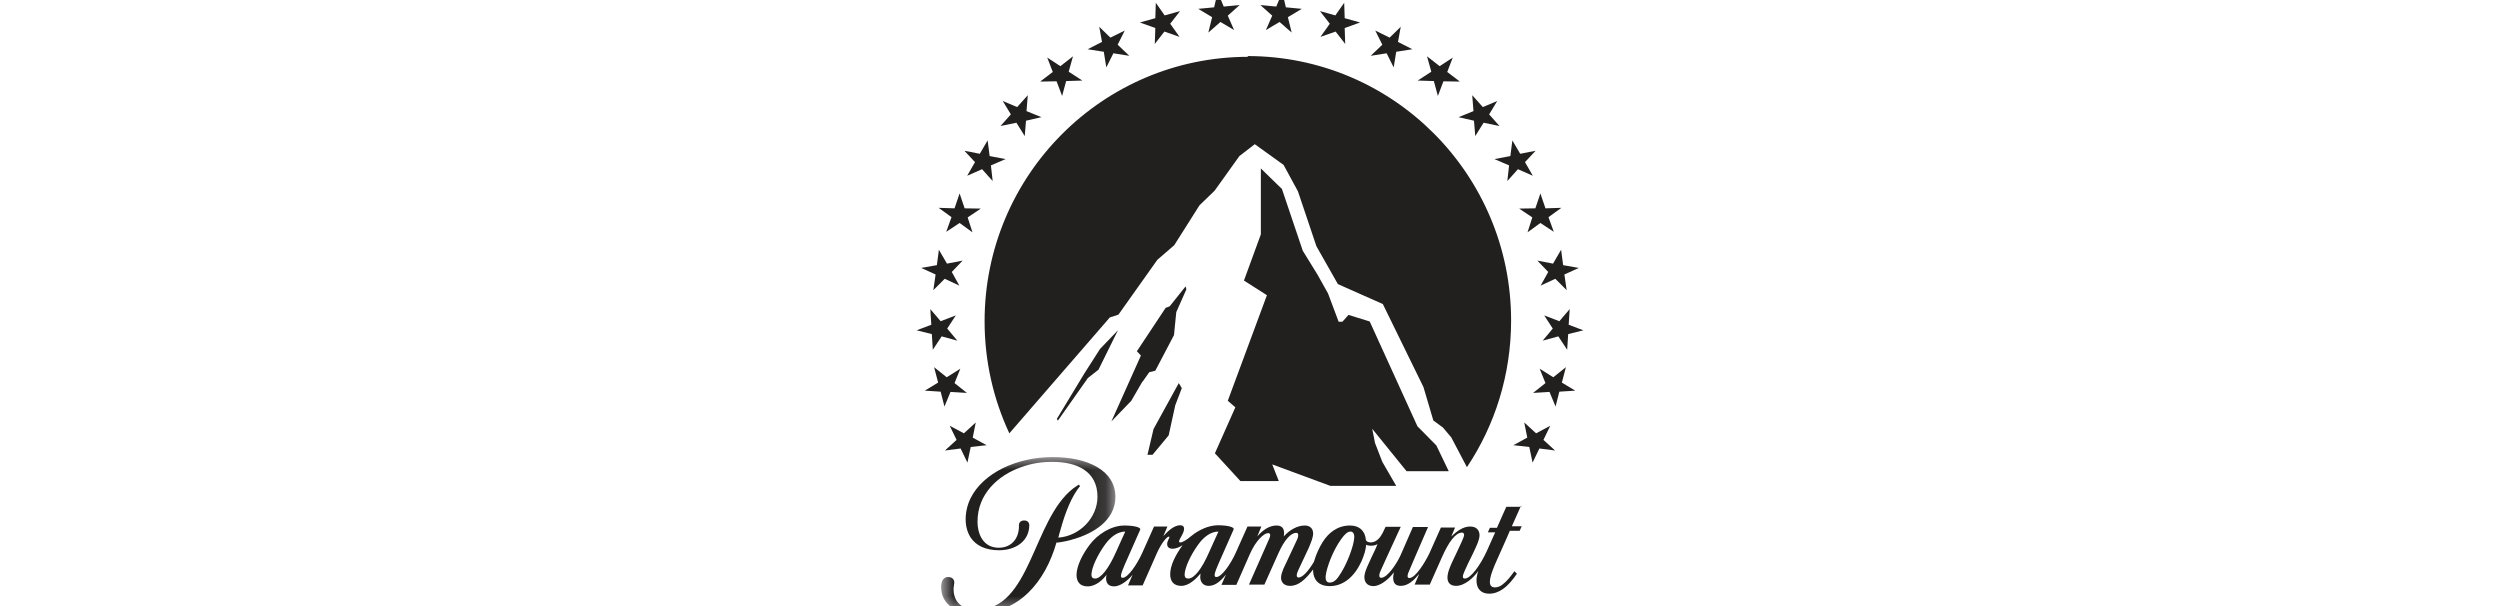 <svg viewBox="0 0 99 24" xmlns:xlink="http://www.w3.org/1999/xlink" height="24" width="99" xmlns="http://www.w3.org/2000/svg" id="Layer_2">
  <defs>
    <style>
      .cls-1 {
        mask: url(#mask);
      }

      .cls-2 {
        fill: #fff;
      }

      .cls-3 {
        fill: #221f1f;
      }
    </style>
    <mask maskUnits="userSpaceOnUse" height="6.2" width="6.9" y="18.11" x="37.28" id="mask">
      <g id="mask-2">
        <polygon points="37.28 18.11 44.17 18.11 44.17 24.31 37.28 24.31 37.28 18.11" class="cls-2" id="path-1"></polygon>
      </g>
    </mask>
  </defs>
  <polygon points="44.54 1.21 43.97 1.49 43.53 1.06 43.64 1.66 43.07 1.95 43.71 2.05 43.81 2.67 44.09 2.11 44.72 2.21 44.26 1.77 44.54 1.21" class="cls-3" id="polygon3232"></polygon>
  <polygon points="46.12 .61 45.77 .11 45.75 .72 45.14 .89 45.75 1.11 45.73 1.74 46.11 1.25 46.71 1.46 46.34 .94 46.73 .44 46.12 .61" class="cls-3" id="polygon3234"></polygon>
  <polygon points="42.49 2.23 41.99 2.62 41.47 2.28 41.69 2.85 41.19 3.23 41.84 3.22 42.06 3.8 42.22 3.21 42.86 3.19 42.32 2.84 42.49 2.23" class="cls-3" id="polygon3236"></polygon>
  <polygon points="48.46 .26 48.22 -.31 48.08 .29 47.45 .35 48 .68 47.85 1.29 48.33 .87 48.87 1.19 48.62 .62 49.09 .2 48.46 .26" class="cls-3" id="polygon3238"></polygon>
  <polygon points="39.19 6.18 39.11 5.56 38.8 6.09 38.19 5.97 38.61 6.42 38.3 6.96 38.89 6.7 39.31 7.17 39.24 6.55 39.82 6.3 39.19 6.18" class="cls-3" id="polygon3240"></polygon>
  <polygon points="38.2 8.25 38 7.66 37.8 8.25 37.17 8.23 37.68 8.6 37.47 9.18 38 8.83 38.51 9.2 38.32 8.61 38.84 8.26 38.2 8.25" class="cls-3" id="polygon3242"></polygon>
  <polygon points="40.7 3.77 40.28 4.24 39.71 4 40.03 4.53 39.62 4.99 40.25 4.86 40.58 5.39 40.63 4.78 41.24 4.64 40.65 4.4 40.7 3.77" class="cls-3" id="polygon3244"></polygon>
  <polygon points="37.5 10.44 37.18 9.89 37.1 10.5 36.48 10.61 37.05 10.87 36.96 11.49 37.41 11.04 37.99 11.31 37.69 10.77 38.12 10.32 37.5 10.44" class="cls-3" id="polygon3252"></polygon>
  <polygon points="37.25 12.72 36.84 12.24 36.88 12.86 36.3 13.08 36.9 13.23 36.94 13.85 37.29 13.32 37.91 13.49 37.51 13.01 37.85 12.49 37.25 12.72" class="cls-3" id="polygon3272"></polygon>
  <polygon points="37.42 17.84 38.04 17.76 38.31 18.32 38.44 17.7 39.07 17.63 38.52 17.33 38.64 16.73 38.17 17.16 37.61 16.86 37.88 17.42 37.42 17.84" class="cls-3" id="polygon3280"></polygon>
  <polygon points="37.15 15.15 36.62 15.47 37.25 15.51 37.4 16.1 37.64 15.52 38.29 15.56 37.8 15.17 38.03 14.6 37.49 14.94 36.99 14.54 37.15 15.15" class="cls-3" id="polygon3286"></polygon>
  <polygon points="55.47 1.06 55.36 1.66 55.93 1.95 55.29 2.05 55.19 2.67 54.91 2.11 54.28 2.21 54.74 1.77 54.46 1.21 55.03 1.49 55.47 1.06" class="cls-3" id="polygon3289"></polygon>
  <polygon points="53.25 .72 53.86 .89 53.25 1.11 53.27 1.74 52.89 1.25 52.29 1.46 52.66 .94 52.27 .44 52.88 .61 53.23 .11 53.25 .72" class="cls-3" id="polygon3291"></polygon>
  <polygon points="57.53 2.28 57.31 2.85 57.81 3.23 57.16 3.22 56.94 3.8 56.78 3.21 56.14 3.19 56.68 2.84 56.51 2.23 57.01 2.62 57.53 2.28" class="cls-3" id="polygon3293"></polygon>
  <polygon points="50.92 .29 51.55 .35 51 .68 51.15 1.29 50.67 .87 50.13 1.19 50.38 .62 49.91 .2 50.54 .26 50.78 -.31 50.92 .29" class="cls-3" id="polygon3295"></polygon>
  <polygon points="60.2 6.09 60.81 5.97 60.39 6.42 60.7 6.96 60.11 6.7 59.69 7.17 59.76 6.55 59.18 6.3 59.81 6.18 59.89 5.56 60.2 6.09" class="cls-3" id="polygon3297"></polygon>
  <polygon points="61.2 8.25 61.83 8.23 61.32 8.6 61.53 9.18 61 8.83 60.49 9.2 60.68 8.61 60.16 8.26 60.8 8.25 61 7.66 61.2 8.25" class="cls-3" id="polygon3299"></polygon>
  <polygon points="59.29 4 58.97 4.53 59.38 4.99 58.75 4.86 58.42 5.39 58.37 4.78 57.76 4.64 58.35 4.4 58.3 3.77 58.72 4.24 59.29 4" class="cls-3" id="polygon3301"></polygon>
  <polygon points="61.9 10.5 62.52 10.61 61.95 10.87 62.04 11.49 61.59 11.04 61.01 11.31 61.31 10.77 60.88 10.32 61.5 10.44 61.82 9.89 61.9 10.5" class="cls-3" id="polygon3303"></polygon>
  <polygon points="62.12 12.86 62.7 13.08 62.1 13.23 62.06 13.85 61.71 13.32 61.09 13.49 61.49 13.01 61.15 12.49 61.75 12.72 62.16 12.24 62.12 12.86" class="cls-3" id="polygon3305"></polygon>
  <polygon points="60.69 18.32 60.56 17.7 59.93 17.63 60.48 17.33 60.36 16.73 60.83 17.16 61.39 16.86 61.12 17.42 61.58 17.84 60.96 17.76 60.69 18.32" class="cls-3" id="polygon3307"></polygon>
  <polygon points="61.75 15.51 61.6 16.1 61.36 15.52 60.71 15.56 61.2 15.17 60.97 14.6 61.51 14.94 62.01 14.54 61.85 15.15 62.38 15.47 61.75 15.51" class="cls-3" id="polygon3309"></polygon>
  <path d="M41.89,16.65l-.04-.06,1.09-1.8.62-.97.71-.74-.77,1.56-.42.33-1.19,1.69ZM45.25,15.11l.26-.37.24-.06.74-1.41.09-.91.4-.9-.03-.12-.63.79-.16.06-1.14,1.72.16.17-1.17,2.61.79-.82.44-.76ZM46.8,15.37l-.12-.2-1,1.82-.24,1.02h.2l.64-.77.26-1.19.26-.68ZM50.74,7.46l-.81-.79v2.61l-.67,1.83.91.58-1.55,4.18.3.26-.81,1.82,1.01,1.1h1.52l-.26-.66,2.3.85h2.61l-.55-.95-.29-.75-.11-.56,1.36,1.68h1.67l-.49-1.02-.75-.76-1.89-4.15-.84-.26-.24.27h-.15l-.42-1.12-.42-.75-.58-.94-.83-2.46ZM49.43,2.25c-5.76,0-10.44,4.69-10.44,10.47,0,1.59.35,3.09.98,4.44l3.98-4.59.34-.11,1.54-2.17.67-.58,1-1.58.6-.58.98-1.37.61-.47,1.14.82.57,1.05.73,2.17.85,1.5,1.78.79,1.61,3.29.39,1.32.38.28.33.39.62,1.18c1.11-1.66,1.75-3.66,1.75-5.81,0-5.78-4.67-10.47-10.44-10.47Z" class="cls-3"></path>
  <path d="M60.24,20.07h-.59l-.14.31-.23.52h-.28l-.08.18h.29l-.34.76c-.25.54-.63,1.07-.86,1.07-.05,0-.08-.02-.08-.07,0-.05.01-.1.07-.23.07-.16.18-.4.27-.57.12-.25.32-.64.32-.84s-.12-.35-.37-.35c-.27,0-.52.17-.75.4l.15-.36h-.56l-.46,1.03c-.18.37-.55.97-.79.97-.05,0-.07-.03-.07-.08,0-.03.01-.08.03-.13.02-.05.29-.68.29-.68l.49-1.13h-.6l-.48,1.1c-.15.34-.53.91-.77.91-.05,0-.08-.02-.08-.09s.04-.17.08-.25l.25-.55h0s.52-1.13.52-1.13h-.6l-.12.25h0c-.09.17-.24.37-.47.37-.11,0-.17-.05-.19-.09-.03-.38-.27-.58-.63-.58-.5,0-.85.29-1.08.65-.15.24-.26.49-.35.79-.21.35-.44.62-.61.62-.04,0-.07-.03-.07-.09,0-.07.06-.19.08-.24l.39-.83c.11-.26.18-.43.18-.59,0-.18-.12-.31-.33-.31-.28,0-.59.16-.83.43,0-.04.01-.08.01-.13,0-.2-.1-.3-.3-.3-.26,0-.52.15-.76.43l.16-.39h-.55l-.46,1.03c-.22.49-.57.97-.77.97-.05,0-.07-.02-.07-.08,0-.1.1-.32.14-.42l.61-1.38c.05-.1-.25-.17-.62-.17s-.77.19-1.06.43c-.2.17-.35.25-.43.25-.04,0-.05-.02-.05-.04,0-.09.2-.32.2-.5,0-.08-.04-.14-.16-.14-.22,0-.47.21-.66.43l.16-.38h-.53l-.46,1.03c-.22.49-.58,1-.78,1-.05,0-.07-.02-.07-.08,0-.09.1-.32.15-.44l.61-1.38c.05-.1-.25-.17-.62-.17-.55,0-1.08.37-1.37.75-.31.41-.52.85-.53,1.2,0,.28.14.46.44.46.33,0,.6-.26.75-.46,0,.02-.02.09-.02.12,0,.2.08.34.32.34.21,0,.5-.18.73-.46l-.18.42h.58l.57-1.29c.19-.42.4-.64.46-.64.02,0,.03,0,.03.02,0,.04-.09.16-.09.27s.06.19.22.19c.12,0,.26-.06.39-.14-.29.4-.49.81-.49,1.15,0,.28.14.46.44.46.31,0,.6-.29.76-.49,0,.03-.01.1-.01.14,0,.19.11.35.33.35.24,0,.45-.15.69-.45l-.18.41h.59l.54-1.23c.24-.54.56-.82.72-.82.05,0,.08.03.08.08,0,.03-.01.09-.05.17l-.79,1.79h.61s.56-1.25.56-1.25c.24-.54.5-.8.7-.8.06,0,.08.03.08.1,0,.04-.01.1-.06.2l-.53,1.13c-.04.1-.09.24-.09.34,0,.17.1.33.36.33.34,0,.61-.26.91-.65v.08c.02.31.2.58.66.58.54,0,.98-.38,1.25-.97.12-.27.18-.49.19-.67.05.03.11.04.19.04.08,0,.16-.01.26-.06l-.09.21c-.11.23-.23.48-.32.69-.07.16-.11.3-.11.4,0,.21.12.36.36.36s.58-.23.81-.55h0c-.01.06-.03.15-.03.2,0,.18.05.34.3.34.29,0,.51-.21.73-.47l-.18.42h.6l.48-1.08c.27-.61.54-.98.8-.98.05,0,.08.04.08.09,0,.1-.15.38-.28.67-.12.26-.22.45-.28.61-.06.14-.1.3-.1.41,0,.19.1.33.34.33.35,0,.7-.33.88-.59-.04.12-.07.26-.07.38,0,.35.21.52.5.52.2,0,.38-.07.54-.18.23-.16.41-.39.56-.61l-.1-.1c-.14.2-.3.4-.46.52-.1.08-.2.12-.31.12-.12,0-.2-.06-.2-.22s.07-.37.19-.66c0-.01.17-.38.32-.72.13-.3.26-.58.28-.64h.39l.08-.18h-.39l.37-.83ZM43.37,22.91c-.09,0-.14-.03-.15-.14,0-.29.25-.81.55-1.22.21-.29.49-.5.79-.5l-.38.84c-.28.63-.59,1.02-.81,1.02h0ZM47.06,22.91c-.09,0-.14-.03-.15-.14,0-.29.25-.81.55-1.22.21-.29.49-.5.79-.5l-.38.84h0c-.28.64-.58,1.02-.81,1.02h0ZM53.01,22.83c-.13.19-.25.24-.35.24-.14,0-.18-.11-.16-.28.03-.29.27-.97.61-1.44.15-.21.26-.3.37-.3s.15.1.15.22c-.01.32-.29,1.1-.62,1.56h0Z" class="cls-3" id="Fill-1"></path>
  <g class="cls-1">
    <path d="M41.85,21.49c.2-.02.53-.09.66-.14.78-.22,1.66-.74,1.66-1.67,0-1.07-1.13-1.58-2.48-1.58-1.44,0-2.76.64-3.25,1.62-.13.26-.2.55-.2.85,0,.27.07.52.2.72.21.31.58.5,1.12.5.67,0,1.2-.37,1.2-1,0,0,0-.18-.2-.18-.17,0-.21.12-.21.18.02.5-.27.9-.8.9-.59,0-.84-.5-.84-1.04,0-1.1.83-1.83,1.7-2.14.44-.16.8-.22,1.27-.22.98,0,1.78.38,1.78,1.38,0,.84-.71,1.56-1.55,1.62l.03-.12c.17-.62.38-1.29.73-1.79.02-.03.06-.08.1-.13l-.05-.06c-.06.04-.17.12-.22.15-1.62,1.26-1.67,4.81-3.83,4.81-.08,0-.15,0-.22-.02-.45-.07-.69-.38-.69-.8,0-.08.03-.2.03-.26,0-.11-.07-.22-.24-.22-.19,0-.27.15-.28.37-.01.63.45,1,1.17,1.06.08,0,.16.01.24.01,1.69,0,2.72-1.27,3.16-2.82" class="cls-3" id="Fill-3"></path>
  </g>
</svg>